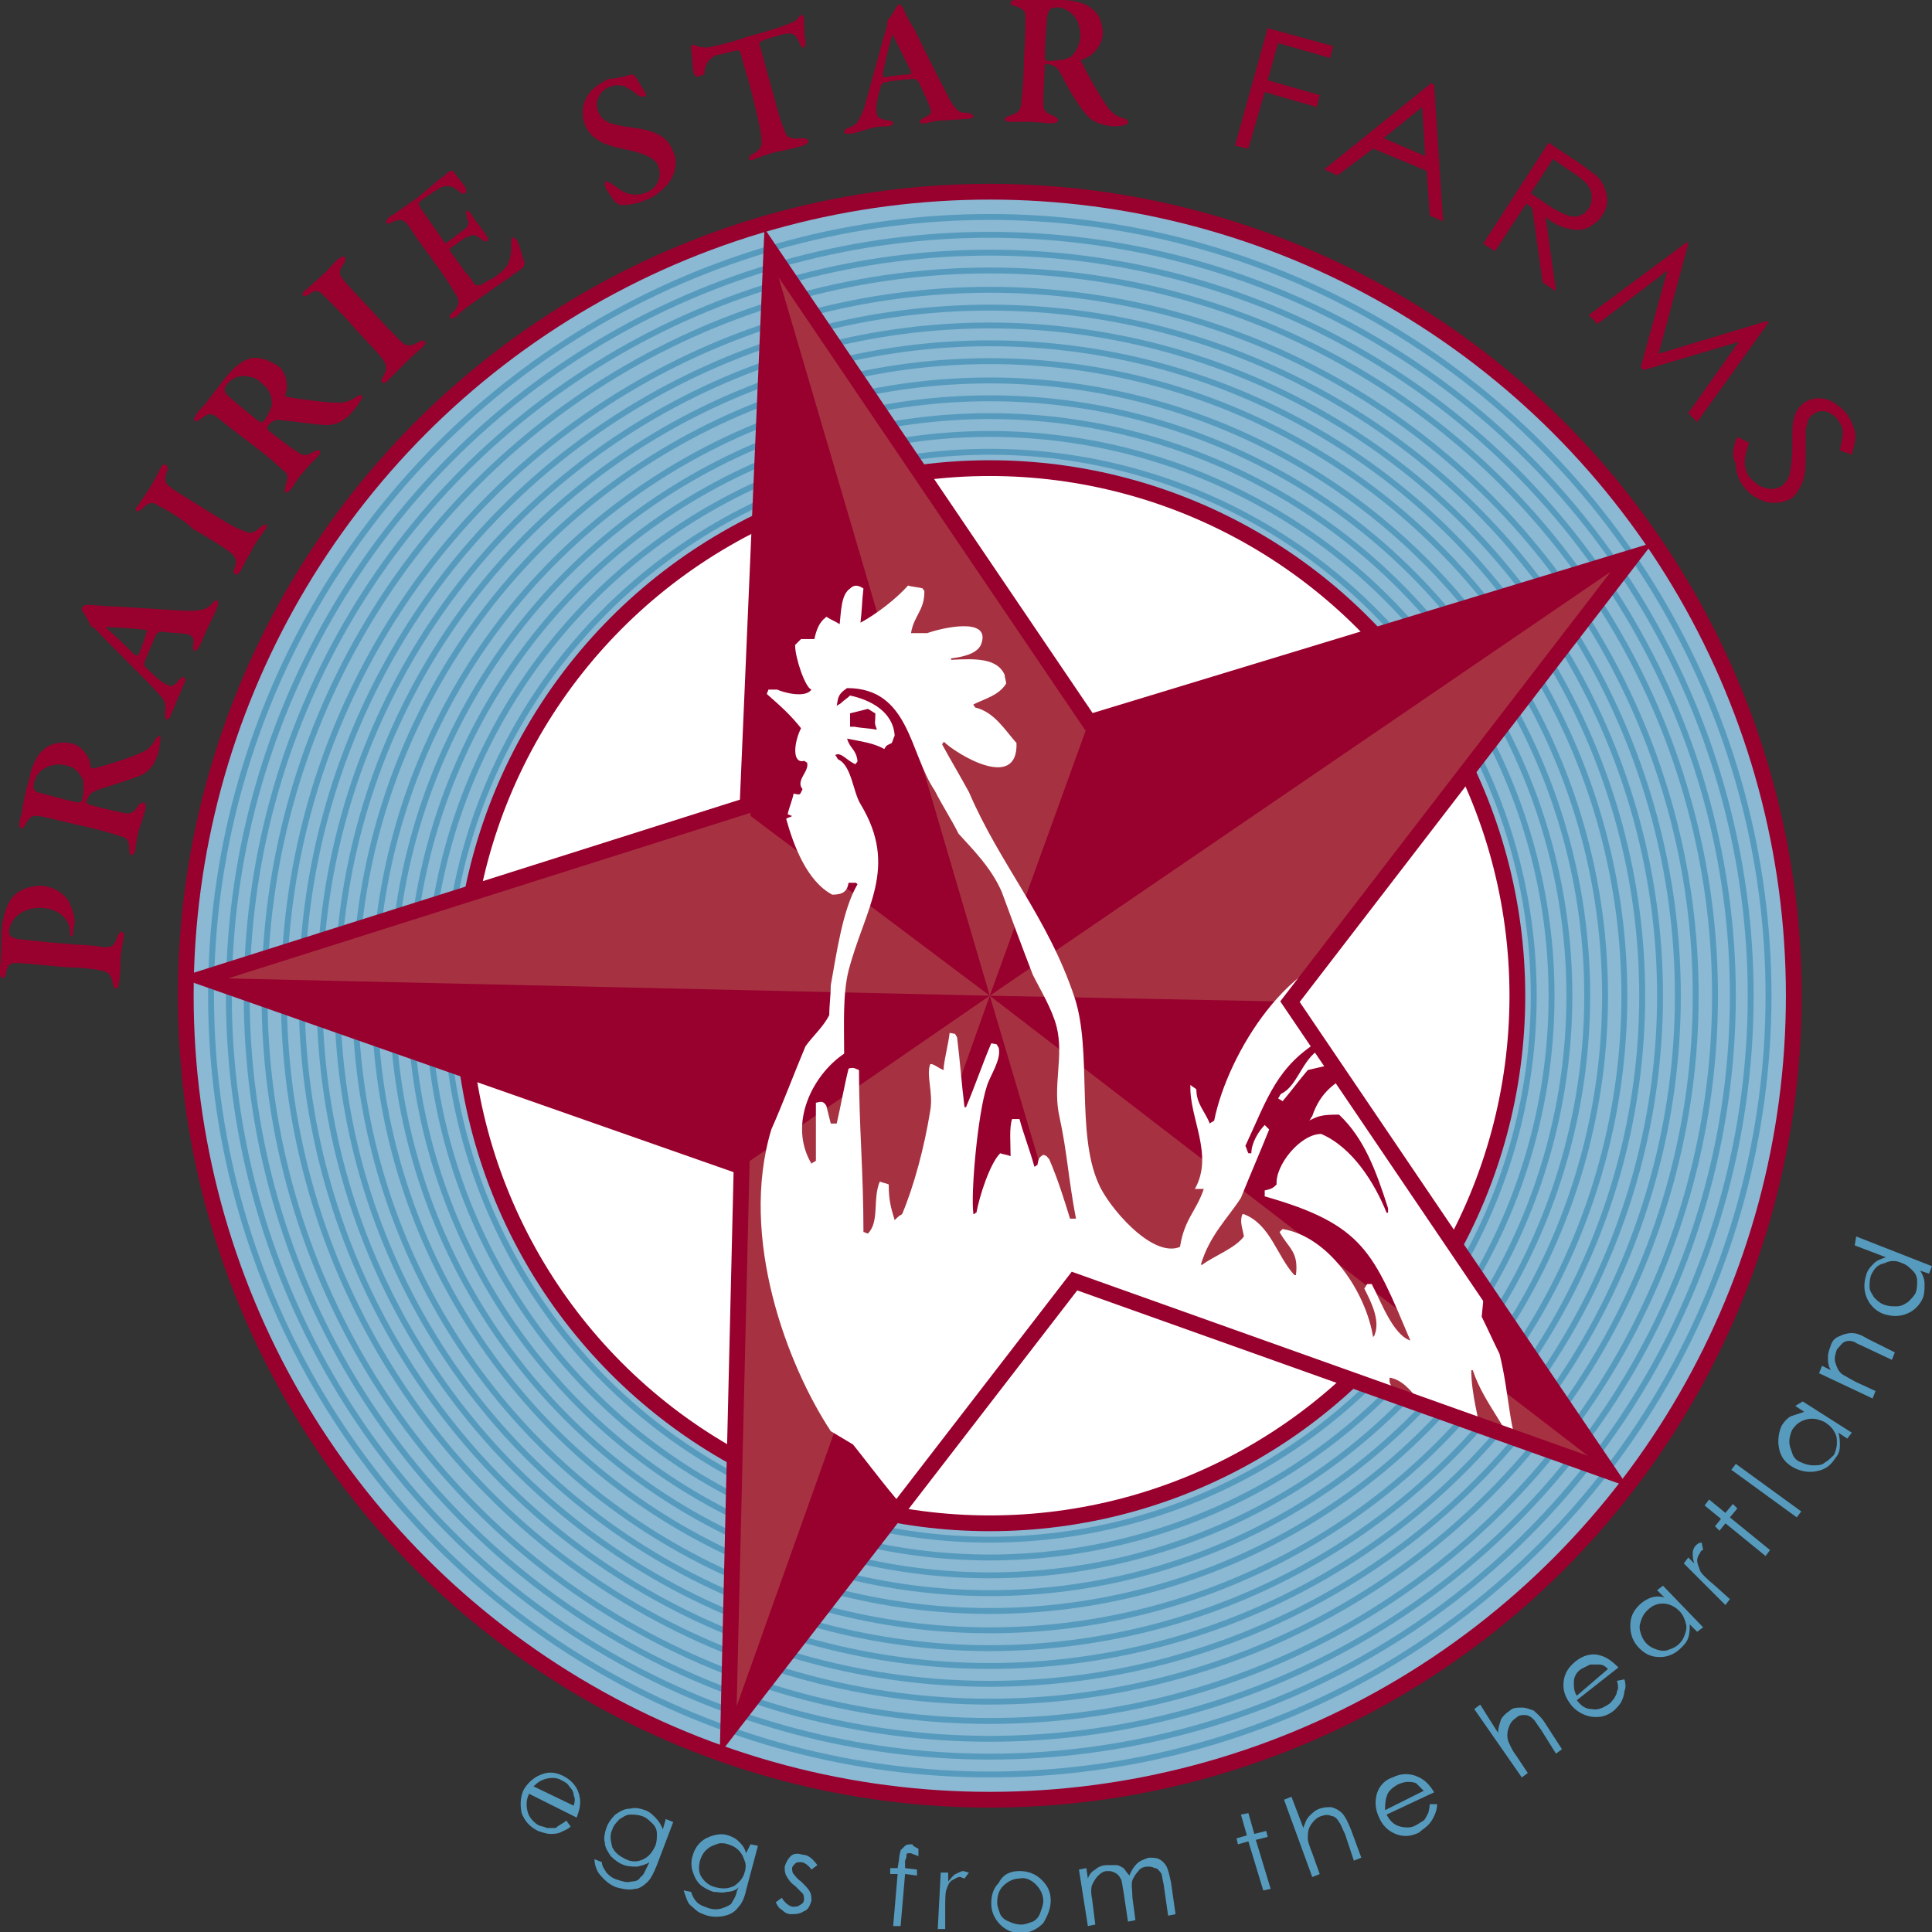 <?xml version="1.0" encoding="utf-8"?>
<!-- Generator: Adobe Illustrator 21.0.1, SVG Export Plug-In . SVG Version: 6.00 Build 0)  -->
<svg version="1.1" xmlns="http://www.w3.org/2000/svg" xmlns:xlink="http://www.w3.org/1999/xlink" x="0px" y="0px" width="130px"
	 height="130px" viewBox="0 0 130 130" style="enable-background:new 0 0 130 130;" xml:space="preserve">
<rect x="0" y="0" width="130" height="130" fill="#333333" stroke="none"/>
<style type="text/css">
	.st0{fill:#8BB8D2;stroke:#98002E;stroke-width:1.06;stroke-miterlimit:10;}
	.st1{fill:none;stroke:#569BBE;stroke-width:0.397;stroke-miterlimit:10;}
	.st2{fill:#FFFFFF;stroke:#98002E;stroke-width:1.06;stroke-miterlimit:10;}
	.st3{fill:#A63241;}
	.st4{fill:#98002E;}
	.st5{fill:#569BBE;}
	.st6{clip-path:url(#SVGID_2_);}
	.st7{fill-rule:evenodd;clip-rule:evenodd;fill:#FFFFFF;}
</style>
<g id="Layer_2">
	<g>
		<circle class="st0" cx="66.6" cy="67" r="54.1"/>
		<circle class="st1" cx="66.6" cy="67" r="52.4"/>
		<circle class="st1" cx="66.6" cy="67" r="51.2"/>
		<circle class="st1" cx="66.6" cy="67" r="50"/>
		<circle class="st1" cx="66.6" cy="67" r="48.8"/>
		<circle class="st1" cx="66.6" cy="67" r="47.5"/>
		<circle class="st1" cx="66.6" cy="67" r="46.3"/>
		<circle class="st1" cx="66.6" cy="67" r="45.1"/>
		<circle class="st1" cx="66.6" cy="67" r="43.9"/>
		<circle class="st1" cx="66.6" cy="67" r="42.7"/>
		<circle class="st1" cx="66.6" cy="67" r="41.4"/>
		<circle class="st1" cx="66.6" cy="67" r="40.2"/>
		<circle class="st1" cx="66.6" cy="67" r="39"/>
		<circle class="st1" cx="66.6" cy="67" r="37.8"/>
		<circle class="st1" cx="66.6" cy="67" r="36.6"/>
		<circle class="st2" cx="66.6" cy="67" r="35.5"/>
		<polygon class="st3" points="51.9,17 73.3,48.6 109.8,37.5 86.8,67.4 108.2,99 72.3,86.2 49,116.4 49.9,78.5 13.7,65.8 50.3,54.2 
					"/>
		<g>
			<path class="st4" d="M0.6,62.7c0,0.1,0.1,0.3,0.1,0.3c0,0,0.2,0.1,0.5,0.2c0.3,0,1.8,0.2,3.2,0.3c1.1,0.1,2,0.1,2.3,0.2
				c0.8,0.1,1,0,1.2-0.7c0.1-0.2,0.2-0.3,0.3-0.3c0.1,0,0.2,0.2,0.1,0.4c0,0.3-0.2,1-0.2,1.6c0,0.4,0,1-0.1,1.4
				c0,0.3-0.1,0.5-0.2,0.4c-0.1,0-0.2-0.2-0.2-0.3c-0.1-0.6-0.3-0.8-0.8-0.9c-0.5-0.1-1.3-0.2-2-0.2c-0.4,0-3.2-0.3-3.6-0.3
				c-0.4,0-0.7,0-0.8,0.7c0,0.2-0.1,0.3-0.2,0.3c-0.1,0-0.2-0.1-0.2-0.3c0-0.1,0-0.3,0-0.4c0.1-0.8,0.1-1.8,0.1-2.4
				c0.1-1.2,0.4-2,0.9-2.5c0.6-0.5,1.3-0.6,1.8-0.6c1,0.1,1.5,0.6,1.8,1c0.2,0.4,0.5,1.1,0.4,1.6c0,0.1-0.1,0.5-0.1,0.6
				C4.9,62.9,4.9,63,4.8,63c-0.1,0-0.1-0.1-0.1-0.2c0-0.1,0-0.1,0-0.2c0-0.5-0.5-1.4-1.8-1.5C1.8,61,0.7,61.6,0.6,62.7z"/>
			<path class="st4" d="M6,51.1c0,0.1,0.1,0.3,0.1,0.5c0,0.1,0.1,0.1,0.2,0.1c0.5-0.1,2.5-0.7,3.3-1.1c0.5-0.2,0.7-0.6,0.9-0.9
				c0.1-0.1,0.2-0.2,0.2-0.2c0.1,0,0.1,0.2,0.1,0.2c0,0.2-0.1,0.7-0.1,0.8c-0.3,1.1-0.8,1.5-1.3,1.7c-0.5,0.2-1.7,0.6-2.7,0.9
				c-0.2,0.1-0.5,0.2-0.6,0.3c-0.1,0.1-0.2,0.3-0.3,0.5c0,0,0,0.1,0.1,0.2c0.2,0.1,1.9,0.5,2.4,0.6c0.5,0.1,0.7,0,1-0.5
				C9.5,54,9.6,54,9.7,54c0.1,0,0.1,0.3,0.1,0.4c-0.1,0.4-0.3,1-0.5,1.6c-0.1,0.4-0.2,1.1-0.2,1.2c-0.1,0.3-0.2,0.4-0.3,0.3
				c-0.1,0-0.1-0.2-0.1-0.3c0-0.6-0.1-0.8-0.5-0.9c-0.9-0.3-2-0.6-3-0.8c-1.3-0.3-2.4-0.6-2.7-0.6c-0.3,0-0.5,0-0.8,0.6
				c-0.1,0.2-0.2,0.3-0.3,0.2c-0.1,0-0.1-0.2-0.1-0.4c0.1-0.4,0.2-0.6,0.2-0.9c0.1-0.5,0.3-1.5,0.5-2.1c0.1-0.6,0.4-1.5,1.1-2
				c0.4-0.3,1.1-0.4,1.6-0.3C5.3,50.1,5.7,50.5,6,51.1z M3,51.7c-0.4,0.2-0.6,0.6-0.7,0.9c0,0-0.1,0.4,0,0.5c0,0.1,0.2,0.2,0.2,0.2
				C2.9,53.4,5,54,5.3,54c0.1,0,0.2-0.1,0.2-0.1c0.2-0.6,0.1-1.2,0.1-1.4c-0.2-0.4-0.5-0.9-1.2-1C4.1,51.4,3.5,51.4,3,51.7z"/>
			<path class="st4" d="M6,40.7c0.3,0,1,0.1,1.5,0.1c2.1,0.1,4.5,0.3,5.2,0.3c1.1,0,1.3-0.2,1.6-0.5c0.1-0.2,0.3-0.2,0.3-0.2
				c0.1,0,0.1,0.2,0,0.5c-0.1,0.3-0.5,1.1-0.7,1.5c-0.2,0.4-0.3,0.8-0.5,1.1c-0.1,0.2-0.2,0.3-0.3,0.3c-0.1,0-0.1-0.1-0.1-0.4
				c0.1-0.5-0.1-0.6-0.3-0.7c-0.3-0.1-1.1-0.1-1.9-0.2c-0.1,0-0.2,0.1-0.3,0.2c-0.5,1.2-0.8,1.8-0.8,2c0,0,0,0.1,0.1,0.2
				c0.8,0.8,1.2,1.1,1.5,1.2c0.2,0.1,0.4,0.1,0.7-0.3c0.2-0.2,0.3-0.3,0.4-0.2c0.1,0,0.1,0.2,0,0.4c-0.1,0.2-0.2,0.5-0.4,0.9
				c-0.2,0.5-0.4,1-0.5,1.2c-0.1,0.3-0.2,0.3-0.3,0.3c-0.1,0-0.1-0.1-0.1-0.4c0.1-0.7,0-0.9-0.6-1.5c-0.4-0.5-3.2-3.2-4.1-4.2
				c0,0-0.1-0.1-0.2-0.1c0,0-0.1,0-0.1-0.1c-0.1-0.2-0.4-0.8-0.5-0.9c-0.1-0.1-0.1-0.2-0.1-0.3C5.7,40.7,5.7,40.7,6,40.7z M9.9,42.4
				c-0.6-0.1-2.2-0.2-2.7-0.2c-0.1,0-0.1,0.1,0,0.1c0.5,0.4,1.7,1.6,1.9,1.8c0.1,0,0.1,0,0.2,0C9.5,43.7,9.8,42.8,9.9,42.4
				C10,42.4,10,42.4,9.9,42.4z"/>
			<path class="st4" d="M10.8,34.1c-0.5-0.3-0.7-0.4-1.2,0.1c-0.2,0.2-0.3,0.2-0.4,0.2c-0.1-0.1-0.1-0.2,0.1-0.4
				c0.2-0.3,0.6-0.9,0.8-1.2c0.3-0.5,0.5-0.9,0.7-1.3c0.1-0.2,0.2-0.3,0.4-0.2c0.1,0.1,0.1,0.3,0,0.5c-0.2,0.6,0,0.8,0.3,1
				c0.2,0.2,0.6,0.4,2.5,1.6c1.3,0.8,1.8,1.1,2.1,1.2c0.7,0.3,0.8,0.4,1.4-0.1c0.2-0.2,0.3-0.2,0.4-0.2c0.1,0.1,0,0.3-0.1,0.4
				c-0.3,0.4-0.8,1.1-1,1.6c-0.2,0.3-0.4,0.7-0.6,1.1c-0.2,0.3-0.3,0.3-0.4,0.2c-0.1,0-0.1-0.2,0-0.4c0.2-0.6,0-0.8-0.4-1.1
				c-0.4-0.3-1.5-1-2.4-1.5C12.4,35,11.2,34.3,10.8,34.1z"/>
			<path class="st4" d="M19.3,26.1c0,0.1-0.1,0.4-0.1,0.5c0,0.1,0.1,0.1,0.1,0.1c0.5,0.1,2.5,0.4,3.5,0.4c0.5,0,0.9-0.2,1.2-0.4
				c0.1-0.1,0.2-0.1,0.3-0.1c0.1,0,0.1,0.2,0,0.3c-0.1,0.2-0.4,0.6-0.5,0.7c-0.7,0.9-1.4,1-1.8,1c-0.6,0-1.8-0.2-2.8-0.3
				c-0.2,0-0.6-0.1-0.7,0c-0.1,0-0.4,0.2-0.5,0.4c0,0,0,0.1,0,0.2c0.2,0.2,1.5,1.2,2,1.5c0.4,0.3,0.6,0.3,1.1,0
				c0.2-0.1,0.3-0.1,0.4-0.1c0.1,0.1,0,0.3-0.1,0.4c-0.3,0.3-0.7,0.7-1.1,1.2c-0.3,0.3-0.6,0.9-0.7,1c-0.2,0.2-0.3,0.3-0.4,0.2
				c-0.1,0,0-0.2,0-0.4c0.2-0.6,0.2-0.8-0.1-1c-0.7-0.7-1.5-1.3-2.4-2c-1.1-0.8-1.9-1.5-2.2-1.7c-0.3-0.2-0.5-0.2-1,0.2
				c-0.2,0.1-0.3,0.2-0.4,0.1c-0.1-0.1,0-0.2,0.1-0.4c0.2-0.3,0.4-0.5,0.6-0.7c0.3-0.4,0.9-1.2,1.3-1.7c0.4-0.5,1-1.2,1.8-1.4
				c0.5-0.1,1.1,0.1,1.6,0.4C19.1,24.8,19.3,25.4,19.3,26.1z M16.3,25.3c-0.4,0-0.8,0.3-1,0.5c0,0-0.2,0.3-0.2,0.4
				c0,0.1,0.1,0.2,0.1,0.3c0.3,0.3,2,1.7,2.3,1.9c0.1,0,0.2,0,0.2,0c0.4-0.5,0.6-1.1,0.6-1.2c0-0.4-0.1-1-0.7-1.4
				C17.4,25.5,16.9,25.3,16.3,25.3z"/>
			<path class="st4" d="M21.9,20c-0.4-0.4-0.6-0.6-1.1-0.2c-0.3,0.2-0.4,0.1-0.4,0.1c-0.1-0.1,0-0.3,0.2-0.4c0.3-0.3,0.8-0.7,1.1-1
				c0.5-0.4,0.7-0.8,1.1-1.1c0.2-0.1,0.3-0.2,0.4-0.1c0.1,0.1,0,0.3-0.1,0.5c-0.4,0.5-0.2,0.8,0,1c0.2,0.3,0.5,0.6,2,2.2
				c1,1.1,1.4,1.5,1.7,1.8c0.5,0.5,0.7,0.6,1.4,0.2c0.2-0.1,0.4-0.1,0.4,0c0.1,0.1-0.1,0.3-0.2,0.4c-0.4,0.3-1,0.9-1.4,1.3
				c-0.3,0.3-0.5,0.5-0.9,0.9c-0.2,0.2-0.3,0.2-0.4,0.1c-0.1-0.1,0-0.2,0.1-0.4c0.3-0.5,0.2-0.8-0.1-1.2c-0.3-0.4-1.2-1.3-1.9-2.1
				C23.2,21.3,22.3,20.4,21.9,20z"/>
			<path class="st4" d="M29.4,12.2c0.3-0.2,0.7-0.6,0.9-0.7c0,0,0.2,0,0.2,0c0.1,0.2,0.7,0.9,0.8,1.1c0.1,0.1,0.1,0.3,0,0.4
				c-0.1,0.1-0.3,0-0.4-0.1c-0.5-0.5-0.9-0.4-1.2-0.3c-0.2,0.1-0.7,0.4-1.5,1c0,0-0.1,0.1,0.1,0.4c0.2,0.3,1.2,1.7,1.6,2.3
				c0,0,0.1,0.1,0.2,0l0.8-0.6c0.7-0.5,0.7-0.6,0.5-1.1c0-0.2-0.1-0.4,0-0.4c0.1-0.1,0.2,0.1,0.3,0.2c0.2,0.3,0.3,0.5,0.5,0.7
				c0.2,0.3,0.3,0.4,0.5,0.7c0.1,0.2,0.2,0.3,0.1,0.4c-0.1,0.1-0.3,0-0.4-0.1c-0.5-0.4-0.6-0.3-1.1-0.1c-0.3,0.2-0.7,0.5-1,0.7
				c0,0-0.1,0.2,0,0.2c0.2,0.3,0.8,1.1,1,1.4c0.2,0.2,0.5,0.6,0.6,0.8c0.1,0.1,0.3,0.1,0.4,0.1c0.2-0.1,0.5-0.3,0.9-0.5
				c0.3-0.2,0.7-0.5,0.9-0.8c0.2-0.3,0.3-0.8,0.3-1.3c0-0.4,0-0.5,0.1-0.6c0.1-0.1,0.2,0.1,0.3,0.2c0.1,0.1,0.4,1.2,0.5,1.5
				c0,0.1-0.1,0.3-0.1,0.3c-0.1,0.1-2.7,1.9-3.4,2.4c-0.7,0.5-0.8,0.6-1.1,0.9c-0.2,0.1-0.4,0.2-0.4,0.1c-0.1-0.1,0-0.3,0.2-0.4
				c0.4-0.5,0.5-0.7,0.1-1.3c-0.3-0.5-0.8-1.3-1.7-2.5c-0.9-1.2-1.2-1.7-1.4-2c-0.3-0.4-0.5-0.5-1-0.3c-0.2,0.1-0.4,0.2-0.5,0.1
				c-0.1-0.1,0.1-0.3,0.2-0.4c0.5-0.3,1.3-0.9,1.9-1.3L29.4,12.2z"/>
			<path class="st4" d="M42.5,5c0.1,0,0.2,0.1,0.3,0.2c0.1,0.2,0.6,1,0.6,1c0.1,0.2,0.1,0.3,0,0.3c-0.1,0-0.3,0-0.5-0.1
				c-0.3-0.3-0.7-0.5-0.9-0.6c-0.4-0.1-0.7-0.1-1.1,0.1c-0.5,0.2-1,1-0.6,1.7c0.3,0.7,1,0.8,2.3,1c1.8,0.2,2.4,0.8,2.7,1.6
				c0.3,0.6,0.2,1.4-0.3,2.1c-0.3,0.4-0.9,0.9-1.4,1.1c-0.7,0.3-1.2,0.4-1.8,0.4c-0.1,0-0.4-0.2-0.4-0.2c-0.3-0.4-0.6-0.8-0.7-1.1
				c0-0.1,0-0.3,0.1-0.3c0.1,0,0.4,0.2,0.7,0.4c0.7,0.6,1.5,0.6,2.1,0.3c0.5-0.2,1-0.9,0.7-1.7c-0.2-0.5-0.7-0.8-2-1.1
				c-1.5-0.3-2.4-0.6-2.9-1.6c-0.3-0.7-0.2-1.4,0-1.8c0.2-0.5,0.7-1,1.6-1.4C41.5,5.3,42.2,5.1,42.5,5z"/>
			<path class="st4" d="M52.8,1.7c0.6-0.2,0.8-0.3,0.9-0.5c0.1-0.1,0.1-0.1,0.2-0.2c0.1,0,0.2,0.1,0.2,0.3c0,0.4,0,1,0.1,1.5
				c0,0.1,0,0.3-0.1,0.4c-0.1,0-0.2,0-0.3-0.3c-0.3-0.7-0.5-0.7-1.1-0.6c-0.3,0.1-1.2,0.3-1.5,0.5c-0.1,0-0.1,0.1-0.1,0.2
				c0.2,0.6,0.4,1.5,0.7,2.5c0.4,1.4,0.7,2.7,1,3.3c0.1,0.4,0.3,0.6,1.2,0.5c0.2,0,0.4,0.1,0.4,0.2c0,0.1-0.2,0.2-0.3,0.3
				c-0.1,0-1.5,0.4-1.8,0.4c-0.4,0.1-1.3,0.4-1.5,0.5c-0.2,0.1-0.4,0.1-0.4,0c0-0.1,0.1-0.3,0.2-0.3c0.7-0.4,0.7-0.6,0.6-1.4
				c-0.1-0.7-0.7-3.2-1-4.1c-0.2-0.7-0.3-1.1-0.4-1.4c0-0.1-0.1-0.1-0.2-0.1c-0.2,0-1.1,0.3-1.4,0.3c-0.2,0.1-0.5,0.3-0.6,0.5
				c-0.1,0.2-0.2,0.4-0.2,0.8C47.1,5.1,47,5.1,47,5.2c-0.1,0-0.2-0.1-0.3-0.2c-0.1-0.2-0.1-1.1-0.2-1.7c0,0,0-0.3,0.1-0.3
				c0.1,0,0.2,0.1,0.3,0.1c0,0,0.3,0.1,0.6,0.1c0.3,0,1.9-0.4,2.7-0.7C50.9,2.3,52.4,1.9,52.8,1.7z"/>
			<path class="st4" d="M60.8,0.6c0.1,0.3,0.4,0.9,0.7,1.3c0.9,1.9,2,4,2.3,4.6c0.5,1,0.8,1.1,1.3,1.1c0.2,0,0.3,0.1,0.4,0.2
				c0,0.1-0.1,0.2-0.4,0.2c-0.3,0-1.3,0.1-1.6,0.1c-0.4,0-0.9,0.1-1.2,0.2c-0.3,0-0.4,0-0.4-0.1c0-0.1,0.1-0.2,0.3-0.3
				c0.5-0.2,0.5-0.4,0.4-0.6c-0.1-0.3-0.4-1-0.8-1.8c0,0-0.2-0.2-0.3-0.2c-1.3,0.1-1.9,0.2-2.1,0.3c0,0-0.1,0.1-0.1,0.1
				c-0.3,1-0.4,1.6-0.3,1.9c0,0.3,0.2,0.4,0.7,0.5c0.3,0,0.4,0.1,0.4,0.2c0,0.1-0.2,0.2-0.4,0.2c-0.2,0-0.5,0-1,0.1
				C58,8.8,57.4,9,57.2,9c-0.3,0-0.4,0-0.4-0.1c0-0.1,0-0.2,0.3-0.3c0.6-0.2,0.7-0.5,1-1.2c0.2-0.6,1.2-4.4,1.6-5.7c0,0,0-0.2,0-0.2
				c0,0,0-0.1,0-0.1c0.2-0.2,0.5-0.7,0.6-0.9c0.1-0.1,0.1-0.2,0.2-0.2C60.6,0.3,60.6,0.3,60.8,0.6z M61.3,4.8c-0.3-0.6-1-2-1.2-2.4
				c0-0.1-0.1-0.1-0.1,0.1c-0.2,0.6-0.6,2.3-0.6,2.6c0,0.1,0.1,0.1,0.1,0.1c0.5-0.1,1.4-0.2,1.8-0.2C61.3,4.9,61.3,4.8,61.3,4.8z"/>
			<path class="st4" d="M73.3,3.8c-0.1,0-0.3,0.2-0.5,0.2c-0.1,0-0.1,0.1,0,0.2c0.2,0.5,1.2,2.3,1.8,3.1c0.3,0.4,0.7,0.6,1.1,0.7
				c0.1,0,0.2,0.1,0.2,0.2c0,0.1-0.1,0.2-0.2,0.2c-0.2,0.1-0.7,0.1-0.8,0.1c-1.1-0.1-1.6-0.5-1.9-0.9C72.5,7,71.9,6,71.4,5
				c-0.1-0.2-0.3-0.5-0.4-0.5c-0.1-0.1-0.4-0.2-0.6-0.2c-0.1,0-0.1,0.1-0.1,0.1c0,0.3-0.1,1.9-0.1,2.5c0,0.5,0.1,0.7,0.7,0.9
				c0.2,0.1,0.3,0.2,0.3,0.3c0,0.1-0.2,0.2-0.4,0.2c-0.4,0-1-0.1-1.6-0.1c-0.4,0-1.1,0-1.2,0c-0.3,0-0.4-0.1-0.4-0.2
				c0-0.1,0.1-0.1,0.3-0.2c0.6-0.2,0.7-0.3,0.8-0.7c0.1-1,0.2-2,0.2-3.1C69,2.5,69,1.4,69,1.1c0-0.3-0.1-0.5-0.7-0.7
				C68.1,0.4,68,0.3,68,0.2C68,0.1,68.1,0,68.3,0c0.4,0,0.7,0,0.9,0c0.5,0,1.5,0,2.2,0c0.6,0,1.6,0.1,2.2,0.7c0.4,0.3,0.6,1,0.6,1.5
				C74.2,2.9,73.8,3.4,73.3,3.8z M72.2,1c-0.3-0.3-0.7-0.5-1-0.5c-0.1,0-0.4,0-0.5,0.1c-0.1,0-0.1,0.2-0.2,0.3
				c-0.1,0.4-0.2,2.6-0.2,3c0,0.1,0.1,0.2,0.2,0.2c0.6,0,1.2-0.1,1.4-0.2c0.4-0.2,0.7-0.7,0.8-1.4C72.7,2,72.6,1.4,72.2,1z"/>
			<path class="st4" d="M85.3,1.9l4.4,1.2l-0.2,0.8l-3.5-1l-0.7,2.5l3.5,1l-0.2,0.8l-3.5-1L84,10l-0.9-0.2L85.3,1.9z"/>
			<path class="st4" d="M96.5,5.7l0.6,9.2l-0.9-0.4l-0.2-3l-3.6-1.5L90,11.8l-0.9-0.4l7.2-5.8L96.5,5.7z M95.7,7.2l-2.6,2.1l2.8,1.2
				L95.7,7.2z"/>
			<path class="st4" d="M104.2,9.6l1.5,1c0.8,0.5,1.4,1,1.7,1.2c0.4,0.4,0.6,0.8,0.7,1.3c0.1,0.5,0,1-0.3,1.4
				c-0.2,0.4-0.6,0.6-0.9,0.8c-0.4,0.2-0.8,0.2-1.3,0.1c-0.5-0.1-1-0.3-1.6-0.8l0.7,5l-0.9-0.6l-0.7-5l-0.4-0.3l-2.1,3.2l-0.8-0.5
				L104.2,9.6z M104.5,10.7l-1.5,2.3l1.3,0.9c0.5,0.3,0.9,0.5,1.2,0.6c0.3,0.1,0.6,0.1,0.8,0c0.3-0.1,0.5-0.3,0.6-0.5
				c0.2-0.2,0.2-0.5,0.2-0.8c0-0.3-0.1-0.5-0.3-0.8c-0.2-0.2-0.5-0.5-1-0.8L104.5,10.7z"/>
			<path class="st4" d="M106.9,21.2l6.6-4.9l0.1,0.1l-2,7.4l7.3-2.2l0.1,0.1l-4.8,6.7l-0.6-0.6L117,23l-6.4,1.9l-0.2-0.2l1.8-6.5
				l-4.7,3.6L106.9,21.2z"/>
			<path class="st4" d="M116.9,29.4l0.8,0.4c-0.4,1-0.4,1.7,0,2.3c0.2,0.2,0.4,0.4,0.7,0.6c0.3,0.1,0.5,0.2,0.8,0.2
				c0.3,0,0.5-0.1,0.7-0.2c0.2-0.2,0.4-0.4,0.5-0.7c0.1-0.4,0.2-1.1,0.2-2c0-0.9,0-1.5,0.1-1.8c0.1-0.5,0.4-0.9,0.7-1.1
				c0.3-0.2,0.6-0.3,1-0.3c0.3,0,0.7,0.1,1,0.3c0.3,0.2,0.6,0.4,0.9,0.8c0.2,0.3,0.4,0.7,0.5,1.1c0.1,0.4,0,0.9-0.2,1.6l-0.8-0.3
				c0.1-0.5,0.2-0.9,0.2-1.2c0-0.3-0.1-0.5-0.3-0.8c-0.2-0.3-0.5-0.5-0.8-0.6c-0.3-0.1-0.6,0-0.8,0.1c-0.1,0.1-0.3,0.2-0.4,0.4
				c-0.1,0.2-0.1,0.4-0.2,0.7c0,0.2,0,0.6,0,1.4c0,0.9,0,1.6-0.2,2.1c-0.2,0.5-0.4,0.8-0.7,1.1c-0.5,0.3-1,0.4-1.7,0.3
				c-0.6-0.2-1.2-0.5-1.6-1.1c-0.3-0.4-0.5-0.9-0.5-1.5C116.5,30.7,116.6,30.1,116.9,29.4z"/>
		</g>
		<g>
			<path class="st5" d="M38.1,122.5l0.3,0.4c-0.2,0.2-0.5,0.3-0.7,0.4c-0.2,0.1-0.5,0.1-0.7,0.1c-0.2,0-0.5-0.1-0.8-0.2
				c-0.6-0.3-0.9-0.7-1.1-1.2c-0.1-0.5-0.1-1,0.1-1.5c0.2-0.4,0.6-0.8,1-1c0.6-0.3,1.1-0.3,1.7,0c0.6,0.3,1,0.8,1.1,1.4
				c0.1,0.4,0,0.9-0.2,1.4l-3.2-1.6c-0.2,0.4-0.2,0.8-0.1,1.2c0.1,0.4,0.4,0.7,0.7,0.9c0.2,0.1,0.4,0.1,0.6,0.2c0.2,0,0.4,0,0.6,0
				C37.6,122.8,37.9,122.7,38.1,122.5z M38.6,121.5c0.1-0.3,0.1-0.5,0-0.7c0-0.2-0.1-0.4-0.3-0.6c-0.1-0.2-0.3-0.3-0.5-0.4
				c-0.3-0.2-0.7-0.2-1.1-0.1c-0.3,0.1-0.5,0.2-0.8,0.5L38.6,121.5z"/>
			<path class="st5" d="M44.8,122.4l0.5,0.2l-1.1,2.9c-0.2,0.5-0.4,0.9-0.6,1.1c-0.3,0.3-0.6,0.5-0.9,0.5c-0.4,0.1-0.8,0-1.2-0.1
				c-0.3-0.1-0.6-0.3-0.8-0.5c-0.2-0.2-0.4-0.4-0.5-0.6c-0.1-0.2-0.2-0.5-0.2-0.8l0.5,0.2c0,0.3,0.2,0.5,0.3,0.7
				c0.2,0.2,0.4,0.4,0.8,0.5c0.3,0.1,0.6,0.2,0.9,0.1c0.3,0,0.5-0.1,0.6-0.3c0.2-0.1,0.3-0.4,0.5-0.8l0.1-0.2
				c-0.3,0.2-0.5,0.2-0.8,0.3c-0.3,0-0.6,0-0.9-0.1c-0.3-0.1-0.6-0.3-0.9-0.6c-0.2-0.3-0.4-0.6-0.4-0.9c-0.1-0.3,0-0.7,0.1-1
				c0.1-0.3,0.3-0.6,0.6-0.9c0.3-0.2,0.6-0.4,1-0.4c0.4-0.1,0.7,0,1,0.1c0.3,0.1,0.5,0.3,0.7,0.5c0.2,0.2,0.4,0.5,0.5,0.8
				L44.8,122.4z M43.2,122.2c-0.3-0.1-0.5-0.1-0.8-0.1c-0.3,0-0.5,0.2-0.7,0.3c-0.2,0.2-0.4,0.4-0.5,0.7c-0.2,0.4-0.1,0.8,0,1.2
				c0.2,0.4,0.5,0.6,0.9,0.8c0.4,0.2,0.8,0.2,1.2,0c0.4-0.2,0.6-0.5,0.8-0.9c0.1-0.3,0.1-0.5,0.1-0.8c0-0.3-0.1-0.5-0.3-0.7
				C43.7,122.5,43.5,122.3,43.2,122.2z"/>
			<path class="st5" d="M50.5,124.1l0.5,0.1l-0.8,3c-0.1,0.5-0.3,0.9-0.5,1.1c-0.2,0.3-0.5,0.5-0.9,0.6c-0.4,0.1-0.8,0.1-1.2,0
				c-0.3-0.1-0.6-0.2-0.8-0.4c-0.2-0.2-0.4-0.3-0.5-0.5c-0.1-0.2-0.2-0.5-0.3-0.8l0.5,0.1c0.1,0.3,0.2,0.5,0.4,0.7
				c0.2,0.2,0.5,0.3,0.8,0.4c0.3,0.1,0.6,0.1,0.9,0s0.5-0.2,0.6-0.3c0.1-0.2,0.3-0.4,0.4-0.9l0.1-0.2c-0.2,0.2-0.5,0.3-0.8,0.3
				c-0.3,0.1-0.6,0-0.9,0c-0.3-0.1-0.7-0.3-0.9-0.5c-0.3-0.3-0.4-0.6-0.5-0.9c-0.1-0.3-0.1-0.7,0-1c0.1-0.4,0.3-0.7,0.5-0.9
				c0.3-0.3,0.6-0.4,0.9-0.5c0.4-0.1,0.7-0.1,1,0c0.3,0.1,0.5,0.2,0.7,0.4c0.2,0.2,0.4,0.4,0.5,0.8L50.5,124.1z M49,124.1
				c-0.3-0.1-0.6-0.1-0.8,0c-0.3,0.1-0.5,0.2-0.7,0.4c-0.2,0.2-0.3,0.4-0.4,0.7c-0.1,0.4-0.1,0.8,0.1,1.1c0.2,0.3,0.5,0.6,1,0.7
				c0.4,0.1,0.8,0.1,1.2-0.1c0.3-0.2,0.6-0.5,0.7-0.9c0.1-0.3,0.1-0.6,0-0.8c-0.1-0.3-0.2-0.5-0.4-0.7
				C49.5,124.3,49.3,124.2,49,124.1z"/>
			<path class="st5" d="M55,125.5l-0.4,0.3c-0.2-0.3-0.5-0.5-0.7-0.5c-0.2,0-0.3,0-0.4,0.1c-0.1,0.1-0.2,0.2-0.2,0.3
				c0,0.1,0,0.3,0.1,0.4c0.1,0.1,0.2,0.3,0.5,0.5c0.3,0.3,0.5,0.5,0.6,0.7c0.1,0.2,0.1,0.4,0.1,0.6c-0.1,0.3-0.2,0.6-0.5,0.7
				c-0.3,0.2-0.6,0.2-0.9,0.2c-0.2,0-0.4-0.1-0.6-0.3c-0.2-0.1-0.3-0.3-0.4-0.5l0.4-0.3c0.2,0.3,0.4,0.5,0.7,0.6
				c0.2,0,0.4,0,0.5-0.1c0.2-0.1,0.3-0.2,0.3-0.4c0-0.1,0-0.3-0.1-0.4c-0.1-0.1-0.3-0.3-0.5-0.5c-0.3-0.2-0.5-0.5-0.6-0.7
				c-0.1-0.2-0.1-0.4-0.1-0.6c0.1-0.3,0.2-0.5,0.4-0.7c0.2-0.2,0.5-0.2,0.8-0.1C54.4,124.8,54.7,125.1,55,125.5z"/>
			<path class="st5" d="M61.8,124.4l0,0.5c-0.2-0.1-0.3-0.1-0.5-0.2c-0.1,0-0.2,0-0.2,0c-0.1,0-0.1,0.1-0.1,0.1c0,0.1,0,0.2-0.1,0.4
				l0,0.5l0.8,0.1l0,0.4l-0.8-0.1l-0.3,3.5l-0.5,0l0.3-3.5l-0.5,0l0-0.4l0.5,0l0.1-0.6c0-0.3,0.1-0.5,0.1-0.6
				c0.1-0.1,0.2-0.2,0.3-0.3c0.1-0.1,0.3-0.1,0.5-0.1C61.4,124.2,61.6,124.3,61.8,124.4z"/>
			<path class="st5" d="M63.3,126l0.5,0l0,0.6c0.2-0.2,0.3-0.4,0.5-0.5c0.2-0.1,0.4-0.2,0.5-0.2c0.1,0,0.3,0.1,0.4,0.1l-0.3,0.4
				c-0.1,0-0.2-0.1-0.3-0.1c-0.2,0-0.3,0.1-0.5,0.2c-0.2,0.1-0.3,0.3-0.4,0.6c-0.1,0.2-0.1,0.7-0.1,1.4l0,1.3l-0.5,0L63.3,126z"/>
			<path class="st5" d="M68.6,125.9c0.6,0,1.1,0.2,1.5,0.6c0.4,0.4,0.6,0.8,0.6,1.4c0,0.5-0.2,1-0.5,1.5c-0.4,0.4-0.8,0.6-1.4,0.7
				c-0.6,0-1.1-0.2-1.5-0.6c-0.4-0.4-0.6-0.9-0.6-1.4c0-0.5,0.1-1,0.5-1.4C67.5,126.1,68,125.9,68.6,125.9z M68.6,126.4
				c-0.4,0-0.8,0.2-1.1,0.5c-0.3,0.3-0.4,0.7-0.4,1.1c0,0.3,0.1,0.5,0.2,0.8c0.1,0.2,0.3,0.4,0.6,0.5c0.2,0.1,0.5,0.2,0.8,0.2
				c0.3,0,0.5-0.1,0.8-0.2c0.2-0.1,0.4-0.3,0.5-0.6c0.1-0.3,0.2-0.5,0.2-0.8c0-0.4-0.2-0.8-0.5-1.1C69.4,126.5,69,126.3,68.6,126.4z
				"/>
			<path class="st5" d="M72.6,125.8l0.5-0.1l0.1,0.7c0.1-0.3,0.3-0.5,0.5-0.6c0.2-0.2,0.5-0.3,0.8-0.3c0.2,0,0.4,0,0.6,0
				c0.2,0,0.3,0.1,0.5,0.2c0.1,0.1,0.2,0.3,0.4,0.5c0.1-0.3,0.3-0.6,0.5-0.8c0.2-0.2,0.5-0.3,0.8-0.4c0.3,0,0.5,0,0.7,0.1
				c0.2,0.1,0.4,0.3,0.5,0.5c0.1,0.2,0.2,0.6,0.3,1.1l0.3,2.1l-0.5,0.1l-0.3-2.1c-0.1-0.4-0.1-0.7-0.2-0.8c-0.1-0.1-0.2-0.3-0.4-0.3
				c-0.2-0.1-0.3-0.1-0.5-0.1c-0.2,0-0.5,0.1-0.6,0.3c-0.2,0.2-0.3,0.4-0.4,0.6c-0.1,0.3,0,0.7,0,1.2l0.2,1.5l-0.5,0.1l-0.3-2
				c-0.1-0.5-0.1-0.8-0.2-0.9c-0.1-0.2-0.2-0.3-0.4-0.4c-0.2-0.1-0.3-0.1-0.5-0.1c-0.2,0-0.4,0.1-0.6,0.3c-0.2,0.2-0.3,0.4-0.4,0.6
				c-0.1,0.2-0.1,0.6,0,1.1l0.2,1.6l-0.5,0.1L72.6,125.8z"/>
			<path class="st5" d="M83.5,122.1l0.5-0.1l0.4,1.4l0.8-0.2l0.1,0.4l-0.8,0.2l1,3.3l-0.5,0.1l-1-3.3l-0.7,0.2l-0.1-0.4l0.7-0.2
				L83.5,122.1z"/>
			<path class="st5" d="M86.4,121.1l0.5-0.2l0.8,2.1c0.1-0.3,0.2-0.6,0.4-0.8c0.2-0.2,0.4-0.4,0.7-0.5c0.3-0.1,0.5-0.1,0.8-0.1
				c0.3,0.1,0.5,0.2,0.7,0.4c0.2,0.2,0.4,0.6,0.6,1.1l0.7,1.9l-0.5,0.2l-0.6-1.8c-0.2-0.4-0.3-0.7-0.4-0.8c-0.1-0.2-0.3-0.4-0.5-0.4
				c-0.2-0.1-0.4-0.1-0.7,0c-0.3,0.1-0.5,0.3-0.7,0.6c-0.2,0.3-0.2,0.6-0.2,0.9c0,0.2,0.1,0.5,0.3,1l0.5,1.4l-0.5,0.2L86.4,121.1z"
				/>
			<path class="st5" d="M96.2,121.4l0.5,0c0,0.3-0.1,0.6-0.2,0.8c-0.1,0.2-0.2,0.4-0.4,0.6c-0.2,0.2-0.4,0.3-0.6,0.5
				c-0.6,0.3-1.1,0.3-1.6,0.1c-0.5-0.2-0.9-0.6-1.1-1.1c-0.2-0.4-0.3-0.9-0.2-1.4c0.1-0.6,0.5-1.1,1.1-1.3c0.6-0.3,1.2-0.3,1.8,0
				c0.4,0.2,0.7,0.5,1,1l-3.2,1.5c0.2,0.4,0.5,0.7,0.9,0.8c0.4,0.1,0.8,0.1,1.1-0.1c0.2-0.1,0.3-0.2,0.5-0.3
				c0.1-0.1,0.2-0.3,0.3-0.5C96.1,122,96.2,121.7,96.2,121.4z M95.8,120.5c-0.2-0.2-0.4-0.4-0.5-0.5c-0.2-0.1-0.4-0.1-0.6-0.1
				c-0.2,0-0.5,0.1-0.7,0.2c-0.3,0.2-0.6,0.4-0.7,0.8c-0.1,0.3-0.1,0.6-0.1,0.9L95.8,120.5z"/>
			<path class="st5" d="M99.2,115l0.4-0.3l1.2,1.9c0-0.3,0.1-0.6,0.2-0.9c0.1-0.2,0.3-0.4,0.6-0.6c0.2-0.2,0.5-0.2,0.8-0.2
				c0.3,0,0.5,0.1,0.8,0.2c0.2,0.2,0.5,0.4,0.8,0.9l1.1,1.7l-0.4,0.3l-1-1.6c-0.3-0.4-0.4-0.6-0.5-0.7c-0.2-0.2-0.4-0.3-0.6-0.3
				c-0.2,0-0.4,0-0.6,0.2c-0.3,0.2-0.4,0.4-0.5,0.7c-0.1,0.3-0.1,0.6,0,0.9c0.1,0.2,0.2,0.5,0.5,0.9l0.8,1.2l-0.4,0.3L99.2,115z"/>
			<path class="st5" d="M108.8,113.1l0.5-0.1c0.1,0.3,0.1,0.6,0,0.8c0,0.2-0.1,0.5-0.2,0.7c-0.1,0.2-0.3,0.4-0.5,0.6
				c-0.5,0.4-1,0.5-1.6,0.4c-0.5-0.1-1-0.4-1.3-0.8c-0.3-0.4-0.5-0.8-0.5-1.3c0-0.6,0.2-1.1,0.8-1.6c0.5-0.4,1.1-0.6,1.7-0.4
				c0.4,0.1,0.8,0.4,1.2,0.8l-2.8,2.2c0.3,0.4,0.6,0.6,1,0.6c0.4,0.1,0.8-0.1,1.1-0.3c0.2-0.1,0.3-0.3,0.4-0.4
				c0.1-0.2,0.2-0.3,0.2-0.5C108.9,113.7,108.9,113.4,108.8,113.1z M108.2,112.3c-0.2-0.2-0.4-0.3-0.6-0.3c-0.2,0-0.4,0-0.6,0
				c-0.2,0.1-0.4,0.2-0.6,0.3c-0.3,0.2-0.5,0.5-0.5,0.9c0,0.3,0,0.6,0.2,0.9L108.2,112.3z"/>
			<path class="st5" d="M111.9,106.7l2.7,2.8l-0.4,0.3l-0.5-0.5c0,0.3,0,0.6-0.1,0.9c-0.1,0.3-0.3,0.5-0.5,0.7
				c-0.4,0.4-0.9,0.6-1.4,0.6c-0.6,0-1-0.2-1.4-0.6c-0.4-0.4-0.6-0.9-0.6-1.5c0-0.6,0.2-1,0.6-1.4c0.2-0.2,0.5-0.4,0.8-0.5
				c0.3-0.1,0.6-0.1,0.9,0l-0.5-0.5L111.9,106.7z M110.8,108.4c-0.2,0.2-0.3,0.4-0.4,0.7c-0.1,0.3-0.1,0.5,0,0.8
				c0.1,0.3,0.2,0.5,0.4,0.7c0.2,0.2,0.4,0.3,0.7,0.4c0.3,0.1,0.6,0.1,0.8,0c0.3-0.1,0.5-0.2,0.7-0.4c0.2-0.2,0.3-0.4,0.4-0.7
				c0.1-0.3,0.1-0.5,0-0.8c-0.1-0.3-0.2-0.5-0.4-0.7c-0.3-0.3-0.7-0.5-1.1-0.5C111.4,107.9,111.1,108.1,110.8,108.4z"/>
			<path class="st5" d="M113.3,105.2l0.3-0.4l0.4,0.4c-0.1-0.3-0.1-0.5-0.1-0.7c0-0.2,0.1-0.4,0.2-0.5c0.1-0.1,0.2-0.2,0.4-0.2
				l0.1,0.5c-0.1,0-0.2,0.1-0.2,0.2c-0.1,0.1-0.2,0.3-0.2,0.5c0,0.2,0.1,0.4,0.2,0.7c0.1,0.2,0.4,0.5,1,1l1,0.9l-0.3,0.4
				L113.3,105.2z"/>
			<path class="st5" d="M114.7,101.3l0.3-0.4l1.1,0.9l0.5-0.6l0.3,0.3l-0.5,0.6l2.7,2.2l-0.3,0.4l-2.7-2.2l-0.4,0.5l-0.3-0.3
				l0.4-0.5L114.7,101.3z"/>
			<path class="st5" d="M116.5,98.9l0.3-0.4l4.4,3.2l-0.3,0.4L116.5,98.9z"/>
			<path class="st5" d="M121.3,94.3l3.3,2.1l-0.3,0.4l-0.6-0.4c0.1,0.3,0.1,0.6,0.1,0.9c0,0.3-0.1,0.6-0.3,0.8
				c-0.3,0.5-0.7,0.8-1.3,0.9c-0.5,0.1-1.1,0-1.6-0.3c-0.5-0.3-0.8-0.7-0.9-1.3c-0.1-0.5,0-1.1,0.2-1.5c0.2-0.3,0.4-0.5,0.6-0.6
				c0.3-0.1,0.6-0.2,0.9-0.3l-0.6-0.4L121.3,94.3z M120.6,96.2c-0.1,0.2-0.2,0.5-0.2,0.8c0,0.3,0.1,0.5,0.2,0.8
				c0.1,0.3,0.3,0.5,0.6,0.6c0.2,0.1,0.5,0.2,0.8,0.2c0.3,0,0.6,0,0.8-0.2c0.2-0.1,0.4-0.3,0.6-0.5c0.1-0.2,0.2-0.5,0.2-0.8
				c0-0.3,0-0.5-0.2-0.8c-0.1-0.2-0.3-0.4-0.6-0.6c-0.4-0.2-0.8-0.3-1.2-0.2C121.1,95.6,120.8,95.9,120.6,96.2z"/>
			<path class="st5" d="M122.4,92.4l0.2-0.5l0.6,0.3c-0.2-0.3-0.2-0.6-0.2-0.9c0-0.3,0.1-0.5,0.2-0.8c0.1-0.3,0.3-0.5,0.6-0.6
				c0.2-0.1,0.5-0.2,0.8-0.2c0.3,0,0.6,0.1,1.1,0.4l1.8,0.9l-0.2,0.5l-1.7-0.8c-0.4-0.2-0.7-0.3-0.8-0.4c-0.3-0.1-0.5-0.1-0.7,0
				c-0.2,0.1-0.3,0.3-0.5,0.5c-0.1,0.3-0.2,0.6-0.1,0.9c0.1,0.3,0.2,0.6,0.5,0.8c0.2,0.1,0.5,0.3,0.9,0.5l1.3,0.6l-0.2,0.5
				L122.4,92.4z"/>
			<path class="st5" d="M124.9,83.2l5.1,2l-0.2,0.5l-0.6-0.2c0.2,0.3,0.3,0.6,0.3,0.9c0,0.3,0,0.6-0.1,0.9c-0.2,0.5-0.6,0.9-1.1,1.1
				c-0.5,0.2-1,0.2-1.6,0c-0.5-0.2-0.9-0.6-1.1-1.1c-0.2-0.5-0.2-1,0-1.6c0.1-0.3,0.3-0.5,0.5-0.7c0.2-0.2,0.5-0.3,0.8-0.4l-2.1-0.8
				L124.9,83.2z M125.9,85.8c-0.1,0.3-0.1,0.5-0.1,0.8c0,0.3,0.2,0.5,0.3,0.7c0.2,0.2,0.4,0.4,0.7,0.5c0.3,0.1,0.5,0.1,0.8,0.1
				c0.3,0,0.5-0.1,0.8-0.3c0.2-0.2,0.4-0.4,0.5-0.6c0.1-0.3,0.1-0.5,0.1-0.8c0-0.3-0.1-0.5-0.3-0.7c-0.2-0.2-0.4-0.4-0.7-0.5
				c-0.4-0.2-0.8-0.2-1.2,0C126.3,85.1,126.1,85.4,125.9,85.8z"/>
		</g>
		<polygon class="st4" points="51.9,17 66.6,67 50.5,54.9 		"/>
		<polygon class="st4" points="66.6,67 73.4,48.2 109.8,37.5 		"/>
		<polygon class="st4" points="66.6,67 86.8,67.4 108.2,99 		"/>
		<polygon class="st4" points="66.6,67 72.3,86.2 49,116.4 		"/>
		<polygon class="st4" points="66.6,67 13.7,65.8 49.9,78.5 		"/>
		<g>
			<defs>
				<polygon id="SVGID_1_" points="51.9,17 73.3,48.6 109.8,37.5 86.8,67.4 108.2,99 72.3,86.2 49,116.4 49.9,78.5 13.7,65.8 
					50.3,54.2 				"/>
			</defs>
			<clipPath id="SVGID_2_">
				<use xlink:href="#SVGID_1_"  style="overflow:visible;"/>
			</clipPath>
			<g class="st6">
				<g>
					<path class="st7" d="M124.9,100.8c-1,0.4-2,0.5-2.9,0.7C123,101.3,124.4,101.3,124.9,100.8z M121.1,96
						C121.1,96,121.1,96,121.1,96c0.1-0.3,0.2-0.5,0.3-0.7C121.3,95.5,121.2,95.7,121.1,96z M119.8,103.8c1-0.3,2.1-0.3,3.6-0.3
						C122.5,102.9,121,103.4,119.8,103.8z M120.8,99.8c0.5-0.9,1.1-1.9,1.6-2.8c0.7-0.8,1.8-1.4,2.3-2.3c0.3-0.2,0,0-0.1-0.5
						c0.4-0.4,0.8-0.8,1.2-1.2c-1.3,0.4-2.6,2.4-3.5,3.3h-0.4c0.3-0.6,0.8-1.3,1.5-1.5c-0.1-0.3-0.2-0.4-0.4-0.6
						c-0.3,0.7-1.1,1.2-1.9,1.8c-0.2,0.6-0.4,1.1-0.7,1.5c-0.4,0.7-1.3,1.2-1.7,2c-0.2,0.1-0.3,0.2-0.5,0.4c0.3-1.8,0.9-2.2,1.3-3.6
						c0-0.1-0.1-0.1-0.1-0.2h-0.1c-1.2,1.9-1.7,3.9-3.3,5.3c0.2-0.7,0.3-1.4,0.5-2.2c-0.2,0-0.4-0.1-0.6-0.1c0,0-0.1,0.1-0.1,0.1
						c-0.4,1.5-0.8,3-1.2,4.5c-0.6,0.6-1.2,1.1-1.8,1.7c-2,1.8-5.1,7.6-6.2,10.7c-0.1,0-0.2,0.1-0.3,0.1c0,0-0.1-0.1-0.1-0.1
						c0.4-5.3,3-10.6,5.3-14.4c0.9-1.4,1.8-2.8,2.7-4.2c-1.9,0.3-3.1,2.9-4.2,4.1c-3.1,3.5-5.8,7.1-7.8,11.8
						c-1.5,3.5-1.3,7.5-3.4,10.2c-0.7,0.5-1.3,0.9-2,1.4h-0.4c-0.8-1.1-0.6-2.9-0.5-4.6c-0.8,0.4-1.1,2.5-1.6,3.2
						c-0.4,0.4-0.8,0.8-1.2,1.1c-1.6-0.2-1.4-2.3-1.9-3.7V121c-0.7,0.3-1.4,2.1-1.6,2.9c-0.2,0-0.4,0.1-0.6,0.1
						c-0.3-0.2-0.3-0.6-0.7-0.8c0.6-1.4,1.3-3.2,1.5-5v-0.1c-0.1,0-0.1-0.1-0.2-0.1c-0.5,0.7-0.7,2.1-1.5,2.5
						c-0.1,0.1-0.1,0.1-0.2,0.2h-0.1c0-1.1,0.1-2.1,0.1-3.2c-0.3-1.4-0.8-3.2-0.8-5c-0.1,0-0.3-0.1-0.4-0.1
						c0.2,3.8-2.4,9.4-4.9,11.2c-0.1,0-0.3,0.1-0.4,0.1c-0.1,0-0.3-0.1-0.4-0.1c0.4-2.2-1.4-4.4-0.8-7c0.8-3.3,1.7-4.2,1.2-8.1
						c2.5-1.3,5.1-2.5,7.6-3.8c1-1.1,1.2-3.2,2.3-4c-0.1,0.7,0.3,1.4,0.1,2.4h0.3c1.6-1.4,3.4-6.7,1.8-10.1v-0.3
						c1.5,0.2,2.8,2.8,3.2,4.2c0.2,0.1,0.4,0.1,0.6,0.2c0-0.5,0.1-1,0.1-1.5h0.1c1,2,2,3.8,2,6.9c0,0,0.1,0.1,0.1,0.1h0.3
						c1-3.7-0.9-7.3-0.9-10.4h0.1c0.8,2.4,2.6,4,3.1,6.3h0.1c0.1-0.1,0.1-0.1,0.2-0.2c-1-2-0.9-4.4-1.6-7.2
						c-0.4-0.8-0.8-1.7-1.2-2.5c0.2-1.9,0.3-3.8,0.5-5.6c0.4,0.5,0.9,1,1.3,1.5h0.4c0-0.1,0.1-0.1,0.1-0.2c-0.1-1.3-1.1-2.6-1.6-3.7
						c-0.5-1.6-1-3.3-1.5-4.9c-0.8-1.9-2-3.3-3-4.9c-0.6-0.9-1.2-3.3-2.3-3.7c0-0.2-0.1-0.3-0.1-0.5c1.1-0.4,2.2,0.2,3.1,0.8
						c0.1-0.1,0.1-0.3,0.2-0.4c-1.5-2.2-3.7-1.9-6.5-1.2v-0.1c0.5-0.5,1-0.9,1.5-1.4c0-0.1,0.1-0.2,0.1-0.3
						c-5-0.1-9.3,6.9-10.2,11.4c-0.1,0.1-0.2,0.1-0.3,0.2c-0.3-0.8-0.9-1.3-0.9-2.3c-0.1-0.1-0.3-0.2-0.4-0.3
						c-0.1,2.2,1.6,4.7,0.3,7H81c-0.5,1.5-1.3,2-1.6,3.9c-1.9,0.8-4.9-2.8-5.5-4.3c-1.5-3.4-0.4-8.9-1.6-12.5
						c-1.8-5.4-5-8.9-7.1-13.8c-0.6-1.1-1.2-2.1-1.8-3.2c0-0.1,0.1-0.1,0.1-0.2c0.8,0.8,5,3.4,4.9,0.1c-0.8-0.9-1.5-2.1-2.8-2.4
						c0-0.1-0.1-0.1-0.1-0.2c0.8-0.4,1.7-0.6,2.2-1.4c0-0.2-0.1-0.4-0.1-0.6c-0.5-1.1-1.9-1.1-3.6-1v-0.1c0.8-0.1,1.7-0.3,2-0.9
						c0.8-2-2.8-1.1-3.6-0.8h-1.1c0.2-1.2,0.9-1.5,0.9-2.8c0-0.1-0.1-0.1-0.1-0.2c-0.3-0.1-0.7-0.1-1-0.2c-0.8,0.9-2.1,1.9-3.2,2.5
						c0.1-0.8,0.1-1.5,0.2-2.3c-0.3-0.2-0.6-0.3-0.9,0c-0.6,0.4-0.6,1.5-0.7,2.4c-0.3-0.2-0.6-0.3-0.9-0.5c0,0-0.1,0.1-0.1,0.1
						c-0.4,0.3-0.6,0.9-0.7,1.4h-0.9c-0.1,0.1-0.3,0.3-0.4,0.4c0,0.9,0.7,2.9,1.1,3c-0.4,0.6-1.9,0.2-2.3,0h-0.6
						c0,0.1-0.1,0.2-0.1,0.3c0.9,0.8,1.5,1.3,2.3,2.3c-0.5,1-0.6,2.4,0.2,2.2c0.1,0,0.1,0.1,0.2,0.1c0.2,0.6-0.8,1.2-0.3,1.8
						c-0.2,0.4-0.1,0.4-0.6,0.3c-0.1,0.5-0.3,0.9-0.4,1.4c0.1,0,0.2,0.1,0.3,0.1c-0.1,0.1-0.3,0.1-0.4,0.2c0.5,1.8,1.4,4.2,3.1,5.1
						c0.7,0,1-0.2,1.1-0.8h0.5c0,0,0.1,0.1,0.1,0.1c-1,1.7-1.4,4.6-1.8,6.8c0,0.7-0.1,1.3-0.1,2c-0.4,0.8-1.1,1.4-1.6,2.1
						c-0.8,1.9-1.5,3.8-2.3,5.6c-2.2,7.3,1.1,15.9,4,20.3c0.5,0.3,1,0.6,1.5,0.9c1.6,2,3.1,4.1,4.9,5.8c1.2,1.1,2.9,1.1,3.4,3v5.3
						c-1.4,3.2-8,8.2-11,10.1c-1.7-3.6-2.6-5.1-2.3-0.8c-0.1,0-0.1,0.1-0.2,0.1c-0.5-3.5-0.8-1.1-0.4,2.3h-0.1
						c-0.7-0.6-1-2.1-1.6-3.1c-0.1,0-0.2-0.1-0.3-0.1c-0.2,0.3-0.4,0.6-0.6,0.9c0.3,1.1,0.6,2.3,0.8,3.4c-0.3-0.1-1-1-1.3-1.4h-0.3
						c-0.1,0.1-0.1,0.1-0.2,0.2c0.3,1.2,0.9,2.3,0.9,3.8c-1-0.4-1.3-0.1-2.4,0.2c0.4,0.2,0.7,0,0.9,0.8h0.2v0.1
						c-0.6,0-0.5,0-0.8-0.3H47c0,0.5,0,1,0.2,1.4c7.1,0,14.3-0.1,21.4-0.1c3.7,0.1,7.5,0.2,11.2,0.3c6.2,0.1,12.5,0.1,18.7,0.2
						c7.5,0,15,0.1,22.6,0.1c0.2-0.2,0.1,0,0.2-0.3c-0.4-0.4-0.7-0.4-0.8-1.2c-0.3,0.1-0.6,0.2-0.9,0.3c-0.1,0-0.1-0.1-0.2-0.1
						c-0.2-0.3-0.2-0.7-0.1-1.1c-0.1-0.1-0.3-0.1-0.4-0.2c-0.1,0.7-0.3,0.7-0.7,1c-0.1,0-0.2-0.1-0.3-0.1c-0.2-0.2-1.2-1.3-1.3-1.6
						c-0.5-0.2-0.7-2.6-0.5-3.2c-0.1-0.5,0.1-0.6-0.5-0.8c-0.3,1.5-1.4,1.9-2.2,3.6c-0.4,0.2-0.4,0.1-0.9,0.1
						c-0.5-0.9-0.2-2.6-0.1-4c-0.7,0.2-1.3,2.3-1.4,3c-0.1,0-0.1,0.1-0.2,0.1c-1-2.7,1.3-10,1.9-11.8c-0.2-0.1-0.3-0.3-0.5-0.4h-0.1
						c-1.7,2.4-3.8,4.8-4.4,8.3h-0.1c-0.2-1.1,0-2.4,0.4-3.1c0-0.1-0.1-0.2-0.1-0.3h-0.4c-0.3,0.3-0.5,0.7-0.6,1.3
						c-0.2,0.1-0.3,0.3-0.5,0.4c0.1-1.7,1-2.8,1.6-4.1c-0.1-0.1,0.7-2,1.4-2.6c0-0.3,0.1-0.5,0.1-0.8c1.1-1.9,3.8-6.4,6.1-6.4
						c-0.1-0.1-0.1-0.2-0.2-0.3c0-0.1,0.1-0.2,0.1-0.3c0.5,0.2,1,0.4,1.5,0.7c0.2,0,0.2-0.4,0.7-0.3c0.6,0.3,1.3,0.5,1.9,0.8h0.1
						c0.1-0.2,0.1-0.4,0.2-0.6c-0.4-0.2-0.8-0.3-1.1-0.5c0-0.1-0.1-0.1-0.1-0.2c0.2-0.1,0.3-0.2,0.5-0.2c-0.2,0.1-0.4,0.1-0.5,0.2
						c-0.5-0.1-0.9-0.2-1.4-0.3c0-0.1-0.1-0.1-0.1-0.2c1.2-0.7,3.3-0.2,4.8-0.8h0.2v-0.6c-0.3-0.2-0.6-0.3-0.9-0.5
						c-0.1,0-0.1-0.1-0.2-0.1c0.1,0,0.2-0.1,0.3-0.1c-0.6,0.2-1.1,0.4-1.7,0.7h-0.6c1.4-1.5,3.7-3,5.9-3.5c0-0.2,0.1-0.4,0.1-0.6
						c-0.1-0.1-0.1-0.1-0.2-0.2C123,98.3,122.2,99.5,120.8,99.8z M82.9,93.2c-0.4-0.3-0.8-0.5-1.1-0.8c0-0.1,0.1-0.2,0.1-0.4
						C82.2,92.4,82.6,92.8,82.9,93.2L82.9,93.2z M83.5,80.6c0.6-1.5,1.3-3.1,1.9-4.6c-0.1-0.1-0.2-0.2-0.3-0.3
						c-0.4,0.4-0.9,1.2-0.9,1.9H84c-0.1-0.2-0.1-0.3-0.2-0.5c1.5-3.2,2.1-5.4,5.2-7.2c0.8,0.1,1.2,0,1.8,0.2c-0.4,0.4-1.3,0.1-2,0.5
						c-1.2,0.7-1.5,2.5-2.6,3c-0.1,0.1-0.1,0.2-0.2,0.3c0.1,0.1,0.2,0.1,0.3,0.2c0.6-0.7,1.1-1.4,1.7-2.1c0.4-0.1,0.9-0.2,1.3-0.3
						c4.2-1.5,4.4,1.5,5.6,3.2c0.6,0.7,1.4,2.3,1.6,3.6c-1-0.4-1-1.9-1.6-2.7c-1-1.5-2.7-2.5-4.4-3.3c-1.1,0.6-1.8,1.4-2.2,2.6
						c-0.1,0.1-0.1,0.2-0.2,0.3c0.6-0.3,0.8-0.4,2-0.4c1.7,1.6,2.5,3.8,3.3,6.3v0.3h-0.1c-0.8-2-2.3-4.4-4.4-5.3
						c-1.4,0-3.1,2.1-3,3.4c-0.2,0.2-0.3,0.3-0.8,0.4v0.4c6.7,1.9,7.3,3.8,9.8,9.7c-1.2-0.4-2-2.7-2.6-3.8H92
						c-0.1,0.1-0.1,0.2-0.2,0.3c0.4,0.8,1.1,2.1,0.7,3.1c0,0.1-0.1,0.1-0.1,0.2c-0.5-3.1-3-6.8-6.1-7.3c-0.1,0.1-0.1,0.1-0.2,0.2
						c0.6,1.1,1.3,1.3,1.1,2.9h-0.1c-1.2-1.3-1.6-3.4-3.4-4.1h-0.1c-0.2,0.5,0,0.9,0.1,1.5c-0.6,0.8-2,1.3-2.8,1.9h-0.1
						C81.4,83.1,82.6,82,83.5,80.6z M78.4,98.2c0.2,0.2,0.1,0,0.2,0.3h-0.2V98.2z M66.4,73.1c0.2-0.7,1-1.8,0.8-2.6
						c-0.2-0.3,0-0.2-0.5-0.3c-0.6,1.4-1.1,2.9-1.7,4.3h-0.1c-0.2-1.6-0.3-3.1-0.5-4.7c-0.2-0.3,0-0.2-0.5-0.3
						c-0.1,0.8-0.3,1.5-0.4,2.3V72c-0.3-0.1-0.5-0.3-0.8-0.4h-0.1c-0.3,0.7,0.2,1.9,0,3.1c-0.4,2.5-1.1,5.1-1.9,7
						c-0.2,0.1-0.3,0.2-0.5,0.4c-0.2-0.7-0.4-1.2-0.4-2.4c-0.2-0.1-0.4-0.1-0.6-0.2c-0.5,1.2,0,2.7-0.8,3.5c-0.1,0-0.2-0.1-0.3-0.1
						c0-4.1-0.3-7.1-0.3-10.9c-0.3-0.1-0.3-0.2-0.7-0.1c-0.3,1.2-0.5,2.4-0.8,3.7h-0.4c-0.1-0.4-0.2-0.8-0.3-1.2
						c-0.2-0.3-0.3-0.3-0.7-0.2v3.9c-0.1,0.1-0.2,0.1-0.3,0.2c-1.6-2.7,0.1-6,2.2-7.4c0-2-0.1-4,0.3-5.6c1.1-4.2,3.4-6.9,0.8-11.2
						c-0.5-0.8-0.6-2.6-1.5-3c-0.1-0.1-0.1-0.2-0.2-0.3c0.4-0.2,0.7,0.3,1.3,0.6h0.1c0-0.1,0.1-0.1,0.1-0.2
						c-0.1-0.8-0.5-0.8-0.7-1.5c1,0.2,1.8,0.3,2.5,0.7c0.2-0.3,0.1-0.2,0.5-0.4c0.1-0.2,0.1-0.3,0.2-0.5c-0.1-1.6-1.6-2.4-3-2.7
						c-0.2,0.2-0.4,0.3-0.6,0.5c-0.1,0.1-0.2,0.1-0.3,0.2c0.1-0.6,0.1-0.8,0.7-1.2c4.2,0,4.2,4.4,5.9,6.9c0.5,1,1.1,1.9,1.6,2.9
						c1,1.1,2.2,2.3,2.9,3.9c0.7,1.9,1.4,3.8,2.1,5.6c0.5,1,1.3,2.3,1.6,3.5c0.5,2-0.3,4,0.2,6.1c0.5,2.3,0.6,4.2,1.1,6.8h-0.4
						c-0.4-1.3-0.8-2.6-1.4-4c-0.2-0.2-0.1-0.2-0.4-0.3c-0.3,0.2-0.3,0.2-0.4,0.7c-0.1,0-0.1,0.1-0.2,0.1c-0.3-1.1-0.7-2.1-1-3.2
						h-0.5c-0.2,0.6-0.1,1.6-0.1,2.5c-0.2-0.1-0.4-0.1-0.7-0.2c-0.7,0.7-1.4,2.9-1.6,4c-0.1,0-0.1,0.1-0.2,0.1
						C65.3,80.3,65.8,74.9,66.4,73.1z M59,49.1c-0.5-0.1-1-0.1-1.5-0.2h-0.3V48c0.4-0.1,0.8-0.2,1.2-0.3c0.2,0.1,0.3,0.2,0.5,0.3
						C58.9,48.8,58.8,48.5,59,49.1z M78.7,119.5c-0.8-0.1-1.5-0.4-1.7-1.2c-0.4,0.2-0.4,0.1-0.4,0.7h-0.2c-0.5-1.2-1.3-2.2-2.4-2.8
						c-0.1,0-0.1,0.1-0.2,0.1c0.4,0.7,0.8,1.4,1.2,2.2c0.6,2-0.3,4.2-0.8,5.5c-0.1,0-0.1,0.1-0.2,0.1c-0.4-2.3-0.9-4.6-1.3-6.9h-0.4
						v3.6c-1.9-1.9-2.5-4.4-4.8-6h-0.5c0,0.1-0.1,0.1-0.1,0.2c0.6,0.7,0.7,1.8,1.1,2.7c1.1,2.7,2.9,4.3,2,7.4
						c-0.1,0-0.1,0.1-0.2,0.1c-0.2-1.3-2.4-3.1-3.9-3.9c0,0-0.1,0.1-0.1,0.1c1,1.5,1.8,2.3,2.6,4.3c-0.7-0.1-1-0.6-1.1-1.2
						c-0.1,0-0.1-0.1-0.2-0.1c-0.1,0.2-0.2,0.3-0.3,0.5c-0.7-0.3-1.2-1.3-1.3-2.2h-0.1c-0.1,0.1-0.1,0.1-0.2,0.2
						c0.1,0.8,0.4,1.5,0.9,1.7v0.1c0,0.1-0.1,0.2-0.1,0.3c-0.1,0-0.1,0.1-0.2,0.1c-1.2-0.9-2.3-3.2-2.7-4.8
						c-1.1,0.5,0.3,3.9,0.7,4.7v0.5c-1-0.2-1.4-0.6-2.2-1c-0.2,0.3-0.3,0.5-0.6,0.7c-0.3,0.3-0.5,0.5-0.8,0.8
						c-0.6-1.2-0.7-3.1-0.3-4.4c-0.1-0.1-0.3-0.2-0.4-0.3h-0.1c-0.6,1.2-1.1,2.5-1.8,3.6h-0.4c-0.6-0.5-0.8-1-1.6-1.3
						c0.5-1.3,6.9-5.7,8.5-6.2c0.4,0.2,0.9,0.4,1.3,0.7c0.4,0.6,0.6,1.3,0.5,2.2c0.1,0,0.1,0.1,0.2,0.1c1.1-1-0.2-3.3-0.8-3.9v-0.5
						c1.9-2.1,4.3-3.2,6.4-5.1C74.7,111.9,77.8,116.1,78.7,119.5L78.7,119.5z M78.9,128.1c0-0.1,0.1-0.1,0.1-0.2
						c0.2,0,0.3,0.1,0.5,0.1C79.2,128.1,79,128.1,78.9,128.1z M106,117.2c-0.1-0.1-0.2-0.2-0.3-0.3h0.4
						C106.1,117,106.1,117.1,106,117.2z M118.7,101c0.7-1.4,2.8-2.4,3.1-4h0.5C121.4,98.7,120.4,100,118.7,101z M120.2,100.1
						c0-0.1,0.1-0.1,0.1-0.2h0.2C120.4,100,120.3,100.1,120.2,100.1z M121.8,93.8c-0.1,0.4-0.3,0.9-0.5,1.4
						C121.5,94.8,121.7,94.3,121.8,93.8L121.8,93.8z"/>
				</g>
			</g>
			<use xlink:href="#SVGID_1_"  style="overflow:visible;fill:none;stroke:#98002E;stroke-width:1.06;stroke-miterlimit:10;"/>
		</g>
	</g>
</g>
<g id="Layer_3">
</g>
</svg>
